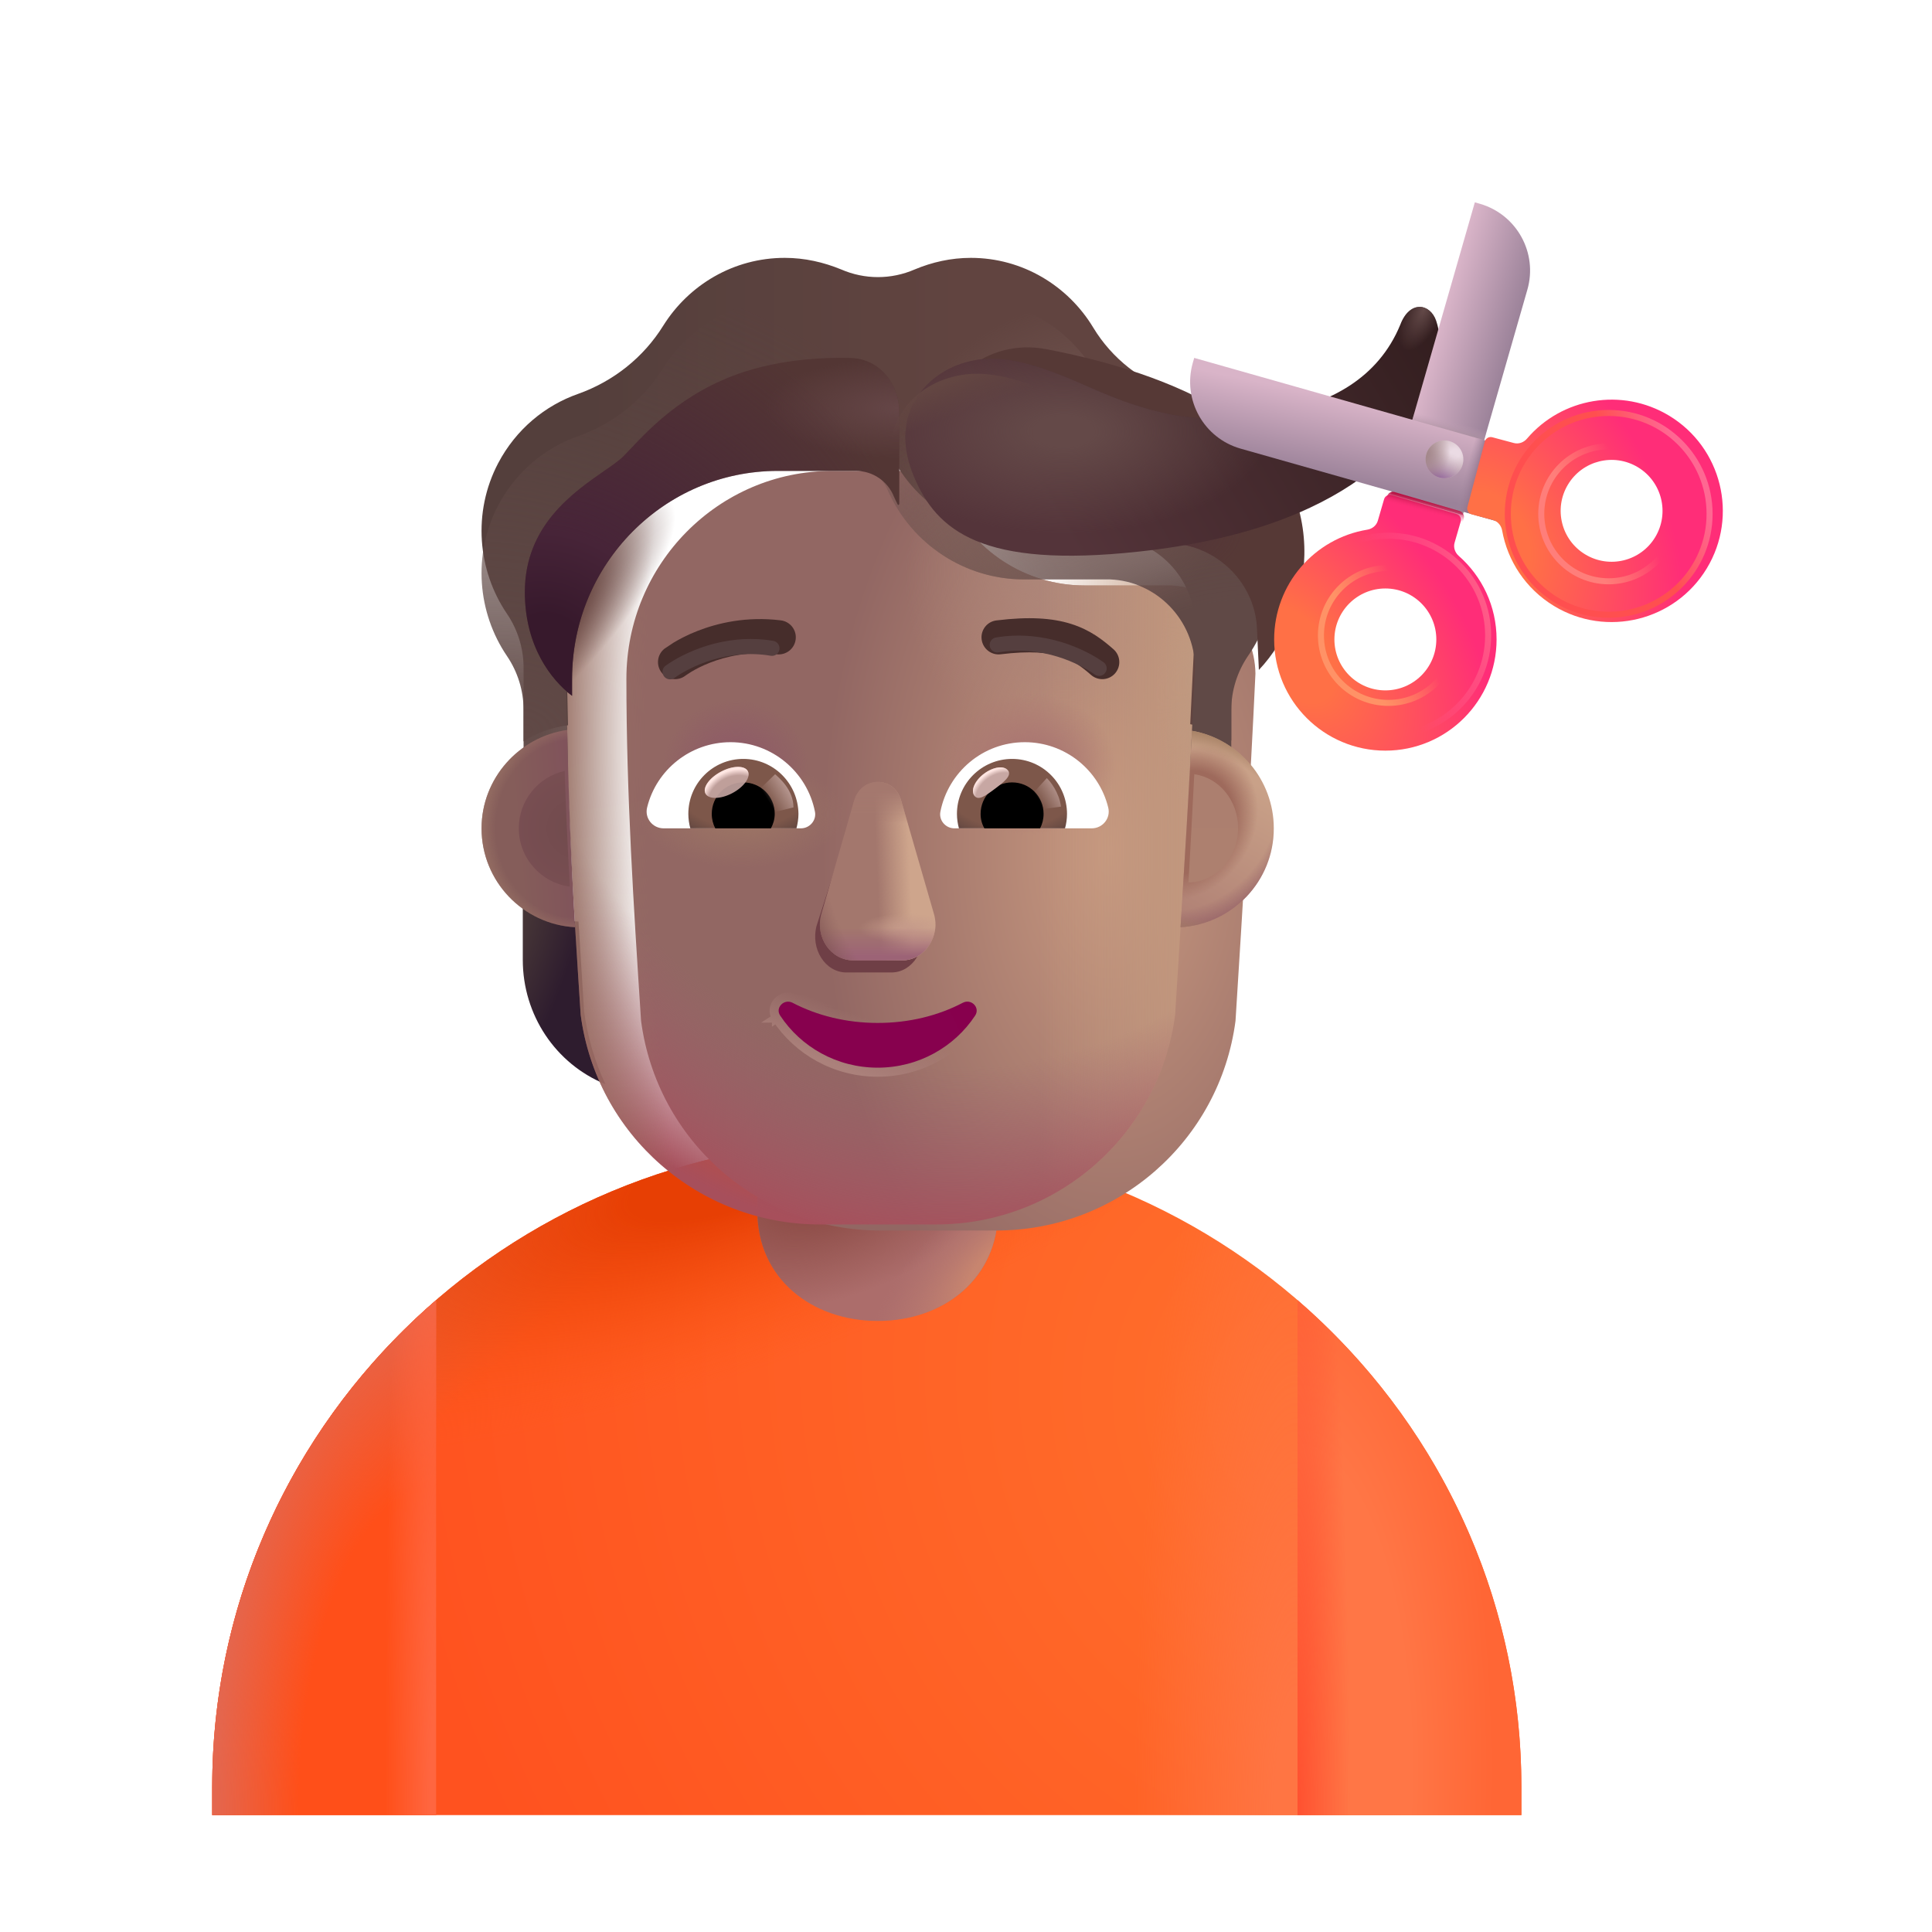 <svg width="32" height="32" viewBox="0 0 32 32" fill="none" xmlns="http://www.w3.org/2000/svg">
<path d="M3.515 29.6C3.515 23.685 8.369 18.889 14.357 18.889C20.345 18.889 25.199 23.685 25.199 29.6V30.064H3.515V29.6Z" fill="url(#paint0_radial_4002_30)"/>
<path d="M3.515 29.6C3.515 23.685 8.369 18.889 14.357 18.889C20.345 18.889 25.199 23.685 25.199 29.6V30.064H3.515V29.6Z" fill="url(#paint1_radial_4002_30)"/>
<path d="M3.515 29.6C3.515 23.685 8.369 18.889 14.357 18.889C20.345 18.889 25.199 23.685 25.199 29.6V30.064H3.515V29.6Z" fill="url(#paint2_radial_4002_30)"/>
<path d="M3.515 29.6C3.515 23.685 8.369 18.889 14.357 18.889C20.345 18.889 25.199 23.685 25.199 29.6V30.064H3.515V29.6Z" fill="url(#paint3_radial_4002_30)"/>
<path d="M21.491 30.064H25.199V29.6C25.199 26.383 23.763 23.497 21.491 21.534V30.064Z" fill="url(#paint4_radial_4002_30)"/>
<path d="M21.491 30.064H25.199V29.6C25.199 26.383 23.763 23.497 21.491 21.534V30.064Z" fill="url(#paint5_radial_4002_30)"/>
<path d="M7.224 21.534C4.951 23.497 3.515 26.383 3.515 29.601V30.064H7.224V21.534Z" fill="#FF4F19"/>
<path d="M7.224 21.534C4.951 23.497 3.515 26.383 3.515 29.601V30.064H7.224V21.534Z" fill="url(#paint6_radial_4002_30)"/>
<path d="M7.224 21.534C4.951 23.497 3.515 26.383 3.515 29.601V30.064H7.224V21.534Z" fill="url(#paint7_radial_4002_30)"/>
<path d="M12.545 18.684H16.529V20.066C16.529 21.167 15.637 21.879 14.537 21.879C13.437 21.879 12.545 21.167 12.545 20.066V18.684Z" fill="#AC6D6B"/>
<path d="M12.545 18.684H16.529V20.066C16.529 21.167 15.637 21.879 14.537 21.879C13.437 21.879 12.545 21.167 12.545 20.066V18.684Z" fill="url(#paint8_radial_4002_30)"/>
<path d="M12.545 18.684H16.529V20.066C16.529 21.167 15.637 21.879 14.537 21.879C13.437 21.879 12.545 21.167 12.545 20.066V18.684Z" fill="url(#paint9_radial_4002_30)"/>
<path d="M19.493 15.264C19.834 15.253 20.154 15.138 20.415 14.95V15.899C20.415 16.809 19.872 17.621 19.048 17.957C19.221 17.587 19.341 17.185 19.4 16.754L19.493 15.264Z" fill="url(#paint10_radial_4002_30)"/>
<path d="M9.581 15.264C9.24 15.253 8.92 15.138 8.659 14.95V15.899C8.659 16.809 9.202 17.621 10.026 17.957C9.853 17.587 9.733 17.185 9.674 16.754L9.581 15.264Z" fill="url(#paint11_radial_4002_30)"/>
<g filter="url(#filter0_ii_4002_30)">
<path d="M9.618 16.809C9.881 18.799 11.574 20.281 13.579 20.281H15.503C17.508 20.281 19.202 18.799 19.464 16.809C19.584 14.889 19.705 12.976 19.794 11.057C19.784 10.275 19.167 9.63 18.389 9.597H16.961C15.988 9.597 15.107 9.023 14.707 8.126C14.604 7.869 14.355 7.7 14.079 7.7H12.782C10.9 7.7 9.375 9.242 9.375 11.145C9.375 13.041 9.494 14.908 9.618 16.809Z" fill="url(#paint12_radial_4002_30)"/>
<path d="M9.618 16.809C9.881 18.799 11.574 20.281 13.579 20.281H15.503C17.508 20.281 19.202 18.799 19.464 16.809C19.584 14.889 19.705 12.976 19.794 11.057C19.784 10.275 19.167 9.63 18.389 9.597H16.961C15.988 9.597 15.107 9.023 14.707 8.126C14.604 7.869 14.355 7.7 14.079 7.7H12.782C10.9 7.7 9.375 9.242 9.375 11.145C9.375 13.041 9.494 14.908 9.618 16.809Z" fill="url(#paint13_radial_4002_30)"/>
</g>
<path d="M9.618 16.809C9.881 18.799 11.574 20.281 13.579 20.281H15.503C17.508 20.281 19.202 18.799 19.464 16.809C19.584 14.889 19.705 12.976 19.794 11.057C19.784 10.275 19.167 9.63 18.389 9.597H16.961C15.988 9.597 15.107 9.023 14.707 8.126C14.604 7.869 14.355 7.7 14.079 7.7H12.782C10.9 7.7 9.375 9.242 9.375 11.145C9.375 13.041 9.494 14.908 9.618 16.809Z" fill="url(#paint14_linear_4002_30)"/>
<path d="M9.618 16.809C9.881 18.799 11.574 20.281 13.579 20.281H15.503C17.508 20.281 19.202 18.799 19.464 16.809C19.584 14.889 19.705 12.976 19.794 11.057C19.784 10.275 19.167 9.63 18.389 9.597H16.961C15.988 9.597 15.107 9.023 14.707 8.126C14.604 7.869 14.355 7.7 14.079 7.7H12.782C10.9 7.7 9.375 9.242 9.375 11.145C9.375 13.041 9.494 14.908 9.618 16.809Z" fill="url(#paint15_radial_4002_30)"/>
<path d="M9.618 16.809C9.881 18.799 11.574 20.281 13.579 20.281H15.503C17.508 20.281 19.202 18.799 19.464 16.809C19.584 14.889 19.705 12.976 19.794 11.057C19.784 10.275 19.167 9.63 18.389 9.597H16.961C15.988 9.597 15.107 9.023 14.707 8.126C14.604 7.869 14.355 7.7 14.079 7.7H12.782C10.9 7.7 9.375 9.242 9.375 11.145C9.375 13.041 9.494 14.908 9.618 16.809Z" fill="url(#paint16_radial_4002_30)"/>
<path d="M9.618 16.809C9.881 18.799 11.574 20.281 13.579 20.281H15.503C17.508 20.281 19.202 18.799 19.464 16.809C19.584 14.889 19.705 12.976 19.794 11.057C19.784 10.275 19.167 9.63 18.389 9.597H16.961C15.988 9.597 15.107 9.023 14.707 8.126C14.604 7.869 14.355 7.7 14.079 7.7H12.782C10.9 7.7 9.375 9.242 9.375 11.145C9.375 13.041 9.494 14.908 9.618 16.809Z" fill="url(#paint17_radial_4002_30)"/>
<path d="M9.618 16.809C9.881 18.799 11.574 20.281 13.579 20.281H15.503C17.508 20.281 19.202 18.799 19.464 16.809C19.584 14.889 19.705 12.976 19.794 11.057C19.784 10.275 19.167 9.63 18.389 9.597H16.961C15.988 9.597 15.107 9.023 14.707 8.126C14.604 7.869 14.355 7.7 14.079 7.7H12.782C10.9 7.7 9.375 9.242 9.375 11.145C9.375 13.041 9.494 14.908 9.618 16.809Z" fill="url(#paint18_radial_4002_30)"/>
<path d="M9.618 16.809C9.881 18.799 11.574 20.281 13.579 20.281H15.503C17.508 20.281 19.202 18.799 19.464 16.809C19.584 14.889 19.705 12.976 19.794 11.057C19.784 10.275 19.167 9.63 18.389 9.597H16.961C15.988 9.597 15.107 9.023 14.707 8.126C14.604 7.869 14.355 7.7 14.079 7.7H12.782C10.9 7.7 9.375 9.242 9.375 11.145C9.375 13.041 9.494 14.908 9.618 16.809Z" fill="url(#paint19_radial_4002_30)"/>
<path d="M9.618 16.809C9.881 18.799 11.574 20.281 13.579 20.281H15.503C17.508 20.281 19.202 18.799 19.464 16.809C19.584 14.889 19.705 12.976 19.794 11.057C19.784 10.275 19.167 9.63 18.389 9.597H16.961C15.988 9.597 15.107 9.023 14.707 8.126C14.604 7.869 14.355 7.7 14.079 7.7H12.782C10.9 7.7 9.375 9.242 9.375 11.145C9.375 13.041 9.494 14.908 9.618 16.809Z" fill="url(#paint20_radial_4002_30)"/>
<path d="M9.618 16.809C9.881 18.799 11.574 20.281 13.579 20.281H15.503C17.508 20.281 19.202 18.799 19.464 16.809C19.584 14.889 19.705 12.976 19.794 11.057C19.784 10.275 19.167 9.63 18.389 9.597H16.961C15.988 9.597 15.107 9.023 14.707 8.126C14.604 7.869 14.355 7.7 14.079 7.7H12.782C10.9 7.7 9.375 9.242 9.375 11.145C9.375 13.041 9.494 14.908 9.618 16.809Z" fill="url(#paint21_radial_4002_30)"/>
<g filter="url(#filter1_f_4002_30)">
<path d="M14.128 13.461L13.525 15.335C13.423 15.721 13.669 16.107 14.019 16.107H14.765C15.115 16.107 15.362 15.715 15.259 15.335L14.755 13.461C14.647 13.046 14.241 13.046 14.128 13.461Z" fill="#6F3F46"/>
</g>
<g filter="url(#filter2_f_4002_30)">
<path d="M14.147 13.262L13.605 15.136C13.495 15.522 13.76 15.907 14.136 15.907H14.938C15.314 15.907 15.579 15.516 15.469 15.136L14.927 13.262C14.811 12.847 14.269 12.847 14.147 13.262Z" fill="#A3776D"/>
<path d="M14.147 13.262L13.605 15.136C13.495 15.522 13.76 15.907 14.136 15.907H14.938C15.314 15.907 15.579 15.516 15.469 15.136L14.927 13.262C14.811 12.847 14.269 12.847 14.147 13.262Z" fill="url(#paint22_linear_4002_30)"/>
<path d="M14.147 13.262L13.605 15.136C13.495 15.522 13.76 15.907 14.136 15.907H14.938C15.314 15.907 15.579 15.516 15.469 15.136L14.927 13.262C14.811 12.847 14.269 12.847 14.147 13.262Z" fill="url(#paint23_radial_4002_30)"/>
<path d="M14.147 13.262L13.605 15.136C13.495 15.522 13.76 15.907 14.136 15.907H14.938C15.314 15.907 15.579 15.516 15.469 15.136L14.927 13.262C14.811 12.847 14.269 12.847 14.147 13.262Z" fill="url(#paint24_linear_4002_30)"/>
<path d="M14.147 13.262L13.605 15.136C13.495 15.522 13.76 15.907 14.136 15.907H14.938C15.314 15.907 15.579 15.516 15.469 15.136L14.927 13.262C14.811 12.847 14.269 12.847 14.147 13.262Z" fill="url(#paint25_radial_4002_30)"/>
<path d="M14.147 13.262L13.605 15.136C13.495 15.522 13.76 15.907 14.136 15.907H14.938C15.314 15.907 15.579 15.516 15.469 15.136L14.927 13.262C14.811 12.847 14.269 12.847 14.147 13.262Z" fill="url(#paint26_linear_4002_30)"/>
</g>
<g filter="url(#filter3_f_4002_30)">
<path d="M13.159 16.542L13.159 16.542C13.557 16.749 14.031 16.868 14.537 16.868C15.048 16.868 15.517 16.749 15.915 16.542L15.915 16.542L15.915 16.542C16.018 16.49 16.125 16.52 16.19 16.587C16.255 16.655 16.279 16.764 16.214 16.863M13.159 16.542L16.151 16.822M13.159 16.542L13.159 16.542C13.056 16.489 12.948 16.522 12.884 16.589C12.82 16.657 12.794 16.766 12.861 16.863M13.159 16.542L12.923 16.822M16.214 16.863C16.214 16.863 16.214 16.863 16.214 16.863L16.151 16.822M16.214 16.863C16.214 16.863 16.214 16.863 16.214 16.863L16.151 16.822M16.214 16.863C15.859 17.401 15.241 17.759 14.537 17.759C13.834 17.759 13.216 17.401 12.861 16.863M16.151 16.822C15.81 17.339 15.215 17.684 14.537 17.684C13.859 17.684 13.264 17.339 12.923 16.822M12.861 16.863C12.861 16.864 12.861 16.864 12.861 16.864L12.923 16.822M12.861 16.863C12.861 16.863 12.861 16.863 12.86 16.863L12.923 16.822" stroke="url(#paint27_linear_4002_30)" stroke-width="0.15"/>
</g>
<path d="M14.537 16.943C14.02 16.943 13.533 16.822 13.125 16.608C12.985 16.537 12.835 16.695 12.923 16.822C13.264 17.339 13.859 17.684 14.537 17.684C15.215 17.684 15.81 17.339 16.151 16.822C16.239 16.69 16.089 16.537 15.949 16.608C15.541 16.822 15.06 16.943 14.537 16.943Z" fill="url(#paint28_radial_4002_30)"/>
<g filter="url(#filter4_ii_4002_30)">
<path d="M19.486 7.219C20.01 7.399 20.481 7.765 20.778 8.29C21.254 9.127 21.184 10.127 20.67 10.866C20.492 11.128 20.394 11.44 20.394 11.757V12.968C20.204 12.835 19.952 12.737 19.714 12.695L19.794 11.057C19.783 10.275 19.167 9.63 18.388 9.597H16.961C15.988 9.597 15.107 9.023 14.706 8.126C14.604 7.869 14.355 7.7 14.079 7.7H12.782C10.9 7.7 9.375 9.242 9.375 11.145L9.407 12.712C9.148 12.75 8.877 12.836 8.672 12.98V11.757C8.672 11.44 8.575 11.128 8.397 10.866C7.91 10.149 7.824 9.187 8.251 8.372C8.548 7.809 9.029 7.416 9.575 7.224C10.159 7.016 10.657 6.623 10.987 6.092C11.408 5.42 12.149 4.971 12.998 4.971C13.328 4.971 13.641 5.043 13.933 5.163C14.322 5.332 14.761 5.332 15.15 5.163C15.436 5.043 15.75 4.971 16.08 4.971C16.939 4.971 17.691 5.436 18.107 6.125C18.421 6.645 18.913 7.022 19.486 7.219Z" fill="url(#paint29_linear_4002_30)"/>
</g>
<path d="M19.486 7.219C20.01 7.399 20.481 7.765 20.778 8.29C21.254 9.127 21.184 10.127 20.67 10.866C20.492 11.128 20.394 11.44 20.394 11.757V12.968C20.204 12.835 19.952 12.737 19.714 12.695L19.794 11.057C19.783 10.275 19.167 9.63 18.388 9.597H16.961C15.988 9.597 15.107 9.023 14.706 8.126C14.604 7.869 14.355 7.7 14.079 7.7H12.782C10.9 7.7 9.375 9.242 9.375 11.145L9.407 12.712C9.148 12.75 8.877 12.836 8.672 12.98V11.757C8.672 11.44 8.575 11.128 8.397 10.866C7.91 10.149 7.824 9.187 8.251 8.372C8.548 7.809 9.029 7.416 9.575 7.224C10.159 7.016 10.657 6.623 10.987 6.092C11.408 5.42 12.149 4.971 12.998 4.971C13.328 4.971 13.641 5.043 13.933 5.163C14.322 5.332 14.761 5.332 15.15 5.163C15.436 5.043 15.75 4.971 16.08 4.971C16.939 4.971 17.691 5.436 18.107 6.125C18.421 6.645 18.913 7.022 19.486 7.219Z" fill="url(#paint30_radial_4002_30)"/>
<path d="M19.486 7.219C20.01 7.399 20.481 7.765 20.778 8.29C21.254 9.127 21.184 10.127 20.67 10.866C20.492 11.128 20.394 11.44 20.394 11.757V12.968C20.204 12.835 19.952 12.737 19.714 12.695L19.794 11.057C19.783 10.275 19.167 9.63 18.388 9.597H16.961C15.988 9.597 15.107 9.023 14.706 8.126C14.604 7.869 14.355 7.7 14.079 7.7H12.782C10.9 7.7 9.375 9.242 9.375 11.145L9.407 12.712C9.148 12.75 8.877 12.836 8.672 12.98V11.757C8.672 11.44 8.575 11.128 8.397 10.866C7.91 10.149 7.824 9.187 8.251 8.372C8.548 7.809 9.029 7.416 9.575 7.224C10.159 7.016 10.657 6.623 10.987 6.092C11.408 5.42 12.149 4.971 12.998 4.971C13.328 4.971 13.641 5.043 13.933 5.163C14.322 5.332 14.761 5.332 15.15 5.163C15.436 5.043 15.75 4.971 16.08 4.971C16.939 4.971 17.691 5.436 18.107 6.125C18.421 6.645 18.913 7.022 19.486 7.219Z" fill="url(#paint31_radial_4002_30)"/>
<path d="M19.486 7.219C20.01 7.399 20.481 7.765 20.778 8.29C21.254 9.127 21.184 10.127 20.67 10.866C20.492 11.128 20.394 11.44 20.394 11.757V12.968C20.204 12.835 19.952 12.737 19.714 12.695L19.794 11.057C19.783 10.275 19.167 9.63 18.388 9.597H16.961C15.988 9.597 15.107 9.023 14.706 8.126C14.604 7.869 14.355 7.7 14.079 7.7H12.782C10.9 7.7 9.375 9.242 9.375 11.145L9.407 12.712C9.148 12.75 8.877 12.836 8.672 12.98V11.757C8.672 11.44 8.575 11.128 8.397 10.866C7.91 10.149 7.824 9.187 8.251 8.372C8.548 7.809 9.029 7.416 9.575 7.224C10.159 7.016 10.657 6.623 10.987 6.092C11.408 5.42 12.149 4.971 12.998 4.971C13.328 4.971 13.641 5.043 13.933 5.163C14.322 5.332 14.761 5.332 15.15 5.163C15.436 5.043 15.75 4.971 16.08 4.971C16.939 4.971 17.691 5.436 18.107 6.125C18.421 6.645 18.913 7.022 19.486 7.219Z" fill="url(#paint32_radial_4002_30)"/>
<g filter="url(#filter5_i_4002_30)">
<path d="M18.342 10.953C18.164 10.797 17.956 10.633 17.641 10.534C17.331 10.436 16.943 10.41 16.405 10.476C16.25 10.494 16.14 10.635 16.159 10.79C16.178 10.945 16.319 11.056 16.474 11.037C16.965 10.977 17.265 11.008 17.472 11.073C17.674 11.136 17.811 11.24 17.971 11.379C18.089 11.482 18.267 11.47 18.37 11.352C18.472 11.234 18.46 11.056 18.342 10.953Z" fill="#462D2B"/>
</g>
<g filter="url(#filter6_i_4002_30)">
<path d="M11.06 10.842C11.152 10.787 11.284 10.716 11.451 10.651C11.785 10.52 12.262 10.405 12.832 10.475C12.988 10.494 13.098 10.635 13.079 10.79C13.06 10.945 12.919 11.056 12.764 11.037C12.307 10.981 11.925 11.072 11.658 11.177C11.524 11.229 11.42 11.285 11.35 11.327C11.316 11.348 11.29 11.365 11.274 11.376C11.266 11.381 11.26 11.386 11.257 11.388L11.254 11.39C11.131 11.485 10.954 11.463 10.858 11.34C10.762 11.216 10.784 11.039 10.908 10.943L11.06 10.842Z" fill="#462D2B"/>
</g>
<g filter="url(#filter7_if_4002_30)">
<path d="M14.774 8.266C14.75 8.22 14.727 8.174 14.706 8.126C14.604 7.869 14.355 7.7 14.079 7.7H12.782C10.9 7.7 9.375 9.242 9.375 11.145V11.425C9.029 11.161 8.593 10.605 8.593 9.705C8.593 8.612 9.39 8.06 9.898 7.707C10.041 7.608 10.162 7.524 10.235 7.449C10.266 7.417 10.3 7.381 10.337 7.342C10.693 6.964 11.328 6.291 12.437 5.997C12.985 5.851 13.54 5.817 13.989 5.829C14.462 5.841 14.795 6.25 14.795 6.723V8.252L14.774 8.266Z" fill="#533634"/>
<path d="M14.774 8.266C14.75 8.22 14.727 8.174 14.706 8.126C14.604 7.869 14.355 7.7 14.079 7.7H12.782C10.9 7.7 9.375 9.242 9.375 11.145V11.425C9.029 11.161 8.593 10.605 8.593 9.705C8.593 8.612 9.39 8.06 9.898 7.707C10.041 7.608 10.162 7.524 10.235 7.449C10.266 7.417 10.3 7.381 10.337 7.342C10.693 6.964 11.328 6.291 12.437 5.997C12.985 5.851 13.54 5.817 13.989 5.829C14.462 5.841 14.795 6.25 14.795 6.723V8.252L14.774 8.266Z" fill="url(#paint33_radial_4002_30)"/>
<path d="M14.774 8.266C14.75 8.22 14.727 8.174 14.706 8.126C14.604 7.869 14.355 7.7 14.079 7.7H12.782C10.9 7.7 9.375 9.242 9.375 11.145V11.425C9.029 11.161 8.593 10.605 8.593 9.705C8.593 8.612 9.39 8.06 9.898 7.707C10.041 7.608 10.162 7.524 10.235 7.449C10.266 7.417 10.3 7.381 10.337 7.342C10.693 6.964 11.328 6.291 12.437 5.997C12.985 5.851 13.54 5.817 13.989 5.829C14.462 5.841 14.795 6.25 14.795 6.723V8.252L14.774 8.266Z" fill="url(#paint34_radial_4002_30)"/>
</g>
<g filter="url(#filter8_if_4002_30)">
<path d="M19.851 11.596L19.821 10.953C19.81 10.174 19.167 9.532 18.389 9.499H16.961C16.055 9.499 15.229 9.004 14.796 8.215C14.796 8.215 14.731 8.064 14.665 7.807C14.417 6.835 15.343 6.094 16.328 6.283C17.328 6.474 18.475 6.81 19.32 7.361C21.098 8.521 20.787 10.612 19.851 11.596Z" fill="#563936"/>
<path d="M19.851 11.596L19.821 10.953C19.81 10.174 19.167 9.532 18.389 9.499H16.961C16.055 9.499 15.229 9.004 14.796 8.215C14.796 8.215 14.731 8.064 14.665 7.807C14.417 6.835 15.343 6.094 16.328 6.283C17.328 6.474 18.475 6.81 19.32 7.361C21.098 8.521 20.787 10.612 19.851 11.596Z" fill="url(#paint35_radial_4002_30)"/>
<path d="M19.851 11.596L19.821 10.953C19.81 10.174 19.167 9.532 18.389 9.499H16.961C16.055 9.499 15.229 9.004 14.796 8.215C14.796 8.215 14.731 8.064 14.665 7.807C14.417 6.835 15.343 6.094 16.328 6.283C17.328 6.474 18.475 6.81 19.32 7.361C21.098 8.521 20.787 10.612 19.851 11.596Z" fill="url(#paint36_radial_4002_30)"/>
<path d="M19.851 11.596L19.821 10.953C19.81 10.174 19.167 9.532 18.389 9.499H16.961C16.055 9.499 15.229 9.004 14.796 8.215C14.796 8.215 14.731 8.064 14.665 7.807C14.417 6.835 15.343 6.094 16.328 6.283C17.328 6.474 18.475 6.81 19.32 7.361C21.098 8.521 20.787 10.612 19.851 11.596Z" fill="url(#paint37_radial_4002_30)"/>
</g>
<path d="M16.974 12.293C17.64 12.293 18.202 12.752 18.355 13.373C18.401 13.55 18.265 13.72 18.082 13.72H15.808C15.663 13.72 15.547 13.588 15.576 13.443C15.705 12.79 16.279 12.293 16.974 12.293Z" fill="white"/>
<path d="M16.764 12.57C17.268 12.57 17.673 12.98 17.673 13.48C17.673 13.563 17.661 13.646 17.64 13.72H15.883C15.862 13.641 15.85 13.563 15.85 13.48C15.85 12.98 16.259 12.57 16.764 12.57Z" fill="url(#paint38_radial_4002_30)"/>
<path d="M16.242 13.48C16.242 13.191 16.474 12.959 16.764 12.959C17.053 12.959 17.285 13.191 17.285 13.48C17.285 13.567 17.264 13.65 17.227 13.72H16.305C16.263 13.65 16.242 13.567 16.242 13.48Z" fill="black"/>
<g filter="url(#filter9_f_4002_30)">
<path d="M16.697 12.763C16.762 12.849 16.626 12.955 16.472 13.07C16.318 13.185 16.204 13.266 16.139 13.18C16.074 13.093 16.146 12.929 16.3 12.814C16.454 12.699 16.632 12.676 16.697 12.763Z" fill="#C7A7A3"/>
<path d="M16.697 12.763C16.762 12.849 16.626 12.955 16.472 13.07C16.318 13.185 16.204 13.266 16.139 13.18C16.074 13.093 16.146 12.929 16.3 12.814C16.454 12.699 16.632 12.676 16.697 12.763Z" fill="url(#paint39_radial_4002_30)"/>
</g>
<g filter="url(#filter10_f_4002_30)">
<path d="M17.574 13.36C17.54 13.125 17.402 12.948 17.338 12.888L17.073 13.179L17.192 13.412L17.574 13.36Z" fill="url(#paint40_linear_4002_30)"/>
</g>
<path d="M12.1 12.293C11.434 12.293 10.871 12.752 10.719 13.372C10.673 13.55 10.809 13.72 10.992 13.72H13.266C13.411 13.72 13.527 13.587 13.498 13.443C13.369 12.789 12.79 12.293 12.1 12.293Z" fill="white"/>
<path d="M12.311 12.57C11.806 12.57 11.401 12.979 11.401 13.48C11.401 13.563 11.413 13.645 11.434 13.72H13.192C13.212 13.641 13.225 13.563 13.225 13.48C13.22 12.979 12.815 12.57 12.311 12.57Z" fill="url(#paint41_radial_4002_30)"/>
<path d="M12.832 13.48C12.832 13.191 12.6 12.959 12.31 12.959C12.021 12.959 11.789 13.191 11.789 13.48C11.789 13.567 11.81 13.65 11.847 13.72H12.769C12.807 13.65 12.832 13.567 12.832 13.48Z" fill="black"/>
<g filter="url(#filter11_f_4002_30)">
<path d="M13.142 13.373C13.142 13.079 12.903 12.883 12.838 12.824L12.544 13.108L12.725 13.476L13.142 13.373Z" fill="url(#paint42_linear_4002_30)"/>
</g>
<g filter="url(#filter12_f_4002_30)">
<ellipse cx="12.036" cy="12.959" rx="0.397" ry="0.201" transform="rotate(-27.914 12.036 12.959)" fill="#C7A7A3" fill-opacity="0.9"/>
<ellipse cx="12.036" cy="12.959" rx="0.397" ry="0.201" transform="rotate(-27.914 12.036 12.959)" fill="url(#paint43_radial_4002_30)"/>
</g>
<path d="M19.554 15.357C19.622 14.272 19.686 13.189 19.743 12.104C20.513 12.239 21.098 12.911 21.098 13.72C21.098 14.593 20.416 15.307 19.554 15.357Z" fill="url(#paint44_linear_4002_30)"/>
<path d="M19.554 15.357C19.622 14.272 19.686 13.189 19.743 12.104C20.513 12.239 21.098 12.911 21.098 13.72C21.098 14.593 20.416 15.307 19.554 15.357Z" fill="url(#paint45_radial_4002_30)"/>
<path d="M19.554 15.357C19.622 14.272 19.686 13.189 19.743 12.104C20.513 12.239 21.098 12.911 21.098 13.72C21.098 14.593 20.416 15.307 19.554 15.357Z" fill="url(#paint46_radial_4002_30)"/>
<path d="M19.554 15.357C19.622 14.272 19.686 13.189 19.743 12.104C20.513 12.239 21.098 12.911 21.098 13.72C21.098 14.593 20.416 15.307 19.554 15.357Z" fill="url(#paint47_radial_4002_30)"/>
<path d="M9.395 12.091C8.598 12.203 7.976 12.892 7.976 13.72C7.976 14.596 8.662 15.311 9.526 15.358C9.46 14.268 9.416 13.181 9.395 12.091Z" fill="url(#paint48_linear_4002_30)"/>
<path d="M9.395 12.091C8.598 12.203 7.976 12.892 7.976 13.72C7.976 14.596 8.662 15.311 9.526 15.358C9.46 14.268 9.416 13.181 9.395 12.091Z" fill="url(#paint49_radial_4002_30)"/>
<g filter="url(#filter13_f_4002_30)">
<path d="M9.353 12.769C8.918 12.866 8.593 13.255 8.593 13.719C8.593 14.213 8.961 14.621 9.438 14.685C9.402 14.046 9.373 13.408 9.353 12.769Z" fill="url(#paint50_radial_4002_30)"/>
</g>
<g filter="url(#filter14_f_4002_30)">
<path d="M19.685 14.616C19.719 14.018 19.751 13.421 19.781 12.824C20.19 12.879 20.507 13.258 20.507 13.716C20.507 14.21 20.14 14.611 19.685 14.616Z" fill="url(#paint51_linear_4002_30)"/>
</g>
<g filter="url(#filter15_f_4002_30)">
<path d="M11.098 11.127C11.36 10.939 12.013 10.608 12.786 10.738" stroke="#553F3F" stroke-width="0.25" stroke-linecap="round"/>
</g>
<g filter="url(#filter16_f_4002_30)">
<path d="M18.205 11.07C17.943 10.883 17.29 10.552 16.517 10.682" stroke="#553F3F" stroke-width="0.25" stroke-linecap="round"/>
</g>
<g filter="url(#filter17_f_4002_30)">
<path d="M19.021 8.269L16.843 8.269C16.564 8.269 16.337 8.043 16.337 7.764C16.337 7.452 16.616 7.214 16.923 7.263C17.489 7.353 18.239 7.478 18.742 7.603C19.878 7.885 20.192 8.438 20.28 8.832C19.874 8.336 19.272 8.25 19.021 8.269Z" fill="#725050"/>
</g>
<g filter="url(#filter18_f_4002_30)">
<path d="M18.784 8.199L16.676 8.199C16.406 8.199 16.187 7.981 16.187 7.711C16.187 7.409 16.457 7.179 16.754 7.226C17.301 7.313 18.027 7.435 18.513 7.555C19.613 7.828 19.916 8.363 20.001 8.745C19.609 8.265 19.026 8.181 18.784 8.199Z" fill="#49373D"/>
</g>
<g filter="url(#filter19_f_4002_30)">
<path d="M18.784 8.262L16.676 8.262C16.406 8.262 16.187 8.043 16.187 7.773C16.187 7.472 16.457 7.241 16.754 7.289C17.301 7.376 18.027 7.497 18.513 7.618C19.613 7.89 19.916 8.426 20.001 8.807C19.609 8.328 19.026 8.244 18.784 8.262Z" fill="#504A4C"/>
</g>
<g filter="url(#filter20_i_4002_30)">
<path d="M18.614 9.386C22.106 9.009 23.273 7.48 23.537 6.519C23.591 6.349 23.658 5.918 23.537 5.562C23.439 5.277 23.099 5.215 22.943 5.629C22.576 6.519 21.771 6.933 20.904 7.082C20.037 7.23 19.248 7.308 17.841 6.683C16.837 6.237 16.263 6.074 15.662 6.277C15.06 6.48 14.466 7.137 14.888 8.144C15.264 9.042 16.013 9.668 18.614 9.386Z" fill="url(#paint52_linear_4002_30)"/>
<path d="M18.614 9.386C22.106 9.009 23.273 7.48 23.537 6.519C23.591 6.349 23.658 5.918 23.537 5.562C23.439 5.277 23.099 5.215 22.943 5.629C22.576 6.519 21.771 6.933 20.904 7.082C20.037 7.23 19.248 7.308 17.841 6.683C16.837 6.237 16.263 6.074 15.662 6.277C15.06 6.48 14.466 7.137 14.888 8.144C15.264 9.042 16.013 9.668 18.614 9.386Z" fill="url(#paint53_radial_4002_30)"/>
<path d="M18.614 9.386C22.106 9.009 23.273 7.48 23.537 6.519C23.591 6.349 23.658 5.918 23.537 5.562C23.439 5.277 23.099 5.215 22.943 5.629C22.576 6.519 21.771 6.933 20.904 7.082C20.037 7.23 19.248 7.308 17.841 6.683C16.837 6.237 16.263 6.074 15.662 6.277C15.06 6.48 14.466 7.137 14.888 8.144C15.264 9.042 16.013 9.668 18.614 9.386Z" fill="url(#paint54_radial_4002_30)"/>
</g>
<path d="M18.614 9.386C22.106 9.009 23.273 7.48 23.537 6.519C23.591 6.349 23.658 5.918 23.537 5.562C23.439 5.277 23.099 5.215 22.943 5.629C22.576 6.519 21.771 6.933 20.904 7.082C20.037 7.23 19.248 7.308 17.841 6.683C16.837 6.237 16.263 6.074 15.662 6.277C15.06 6.48 14.466 7.137 14.888 8.144C15.264 9.042 16.013 9.668 18.614 9.386Z" fill="url(#paint55_radial_4002_30)"/>
<path d="M24.428 3.351L23.04 8.182L24.227 8.527L25.298 4.798C25.473 4.189 25.122 3.553 24.514 3.376L24.428 3.351Z" fill="url(#paint56_linear_4002_30)"/>
<path d="M24.428 3.351L23.04 8.182L24.227 8.527L25.298 4.798C25.473 4.189 25.122 3.553 24.514 3.376L24.428 3.351Z" fill="url(#paint57_linear_4002_30)"/>
<path d="M19.78 5.928L25.199 7.465L24.862 8.653L20.549 7.431C19.938 7.258 19.583 6.622 19.756 6.011L19.78 5.928Z" fill="url(#paint58_linear_4002_30)"/>
<path d="M19.78 5.928L25.199 7.465L24.862 8.653L20.549 7.431C19.938 7.258 19.583 6.622 19.756 6.011L19.78 5.928Z" fill="url(#paint59_linear_4002_30)"/>
<g filter="url(#filter21_i_4002_30)">
<circle cx="23.825" cy="7.708" r="0.313" fill="url(#paint60_radial_4002_30)"/>
<circle cx="23.825" cy="7.708" r="0.313" fill="url(#paint61_radial_4002_30)"/>
<circle cx="23.825" cy="7.708" r="0.313" fill="url(#paint62_radial_4002_30)"/>
</g>
<g filter="url(#filter22_ii_4002_30)">
<path fill-rule="evenodd" clip-rule="evenodd" d="M23.099 8.15C23.046 8.135 22.991 8.165 22.975 8.218L22.871 8.575C22.848 8.654 22.778 8.71 22.697 8.723C21.822 8.866 21.154 9.626 21.154 10.541C21.154 11.558 21.979 12.383 22.996 12.383C24.013 12.383 24.838 11.558 24.838 10.541C24.838 9.989 24.595 9.494 24.211 9.157C24.149 9.102 24.119 9.017 24.143 8.937L24.244 8.588C24.26 8.535 24.23 8.48 24.176 8.464L23.099 8.15ZM23.84 10.541C23.84 11.007 23.462 11.385 22.996 11.385C22.53 11.385 22.152 11.007 22.152 10.541C22.152 10.075 22.53 9.697 22.996 9.697C23.462 9.697 23.84 10.075 23.84 10.541Z" fill="url(#paint63_radial_4002_30)"/>
</g>
<path fill-rule="evenodd" clip-rule="evenodd" d="M23.099 8.15C23.046 8.135 22.991 8.165 22.975 8.218L22.871 8.575C22.848 8.654 22.778 8.71 22.697 8.723C21.822 8.866 21.154 9.626 21.154 10.541C21.154 11.558 21.979 12.383 22.996 12.383C24.013 12.383 24.838 11.558 24.838 10.541C24.838 9.989 24.595 9.494 24.211 9.157C24.149 9.102 24.119 9.017 24.143 8.937L24.244 8.588C24.26 8.535 24.23 8.48 24.176 8.464L23.099 8.15ZM23.84 10.541C23.84 11.007 23.462 11.385 22.996 11.385C22.53 11.385 22.152 11.007 22.152 10.541C22.152 10.075 22.53 9.697 22.996 9.697C23.462 9.697 23.84 10.075 23.84 10.541Z" fill="url(#paint64_linear_4002_30)"/>
<g filter="url(#filter23_i_4002_30)">
<path fill-rule="evenodd" clip-rule="evenodd" d="M24.543 7.363C24.558 7.31 24.612 7.278 24.666 7.292L25.025 7.388C25.105 7.409 25.189 7.378 25.242 7.315C25.817 6.64 26.812 6.462 27.596 6.935C28.466 7.461 28.746 8.593 28.22 9.464C27.694 10.334 26.561 10.614 25.691 10.088C25.219 9.802 24.92 9.339 24.83 8.836C24.815 8.754 24.758 8.685 24.677 8.663L24.326 8.57C24.273 8.556 24.241 8.501 24.255 8.448L24.543 7.363ZM26.207 9.233C26.606 9.474 27.124 9.346 27.365 8.948C27.606 8.549 27.478 8.03 27.079 7.789C26.68 7.548 26.162 7.676 25.921 8.075C25.68 8.474 25.808 8.993 26.207 9.233Z" fill="url(#paint65_radial_4002_30)"/>
</g>
<g filter="url(#filter24_f_4002_30)">
<circle cx="26.645" cy="8.511" r="1.671" stroke="url(#paint66_linear_4002_30)" stroke-width="0.1"/>
</g>
<g filter="url(#filter25_f_4002_30)">
<circle cx="26.645" cy="8.511" r="1.117" stroke="url(#paint67_linear_4002_30)" stroke-width="0.1"/>
</g>
<g filter="url(#filter26_f_4002_30)">
<circle cx="22.996" cy="10.525" r="1.117" stroke="url(#paint68_linear_4002_30)" stroke-width="0.1"/>
</g>
<g filter="url(#filter27_f_4002_30)">
<circle cx="22.996" cy="10.525" r="1.652" stroke="url(#paint69_linear_4002_30)" stroke-width="0.1"/>
</g>
<defs>
<filter id="filter0_ii_4002_30" x="9.375" y="7.7" width="11.419" height="12.681" filterUnits="userSpaceOnUse" color-interpolation-filters="sRGB">
<feFlood flood-opacity="0" result="BackgroundImageFix"/>
<feBlend mode="normal" in="SourceGraphic" in2="BackgroundImageFix" result="shape"/>
<feColorMatrix in="SourceAlpha" type="matrix" values="0 0 0 0 0 0 0 0 0 0 0 0 0 0 0 0 0 0 127 0" result="hardAlpha"/>
<feOffset dx="1"/>
<feGaussianBlur stdDeviation="0.7"/>
<feComposite in2="hardAlpha" operator="arithmetic" k2="-1" k3="1"/>
<feColorMatrix type="matrix" values="0 0 0 0 0.584 0 0 0 0 0.427 0 0 0 0 0.376 0 0 0 1 0"/>
<feBlend mode="normal" in2="shape" result="effect1_innerShadow_4002_30"/>
<feColorMatrix in="SourceAlpha" type="matrix" values="0 0 0 0 0 0 0 0 0 0 0 0 0 0 0 0 0 0 127 0" result="hardAlpha"/>
<feOffset dy="0.1"/>
<feGaussianBlur stdDeviation="0.2"/>
<feComposite in2="hardAlpha" operator="arithmetic" k2="-1" k3="1"/>
<feColorMatrix type="matrix" values="0 0 0 0 0.42 0 0 0 0 0.251 0 0 0 0 0.263 0 0 0 1 0"/>
<feBlend mode="normal" in2="effect1_innerShadow_4002_30" result="effect2_innerShadow_4002_30"/>
</filter>
<filter id="filter1_f_4002_30" x="12.502" y="12.15" width="3.781" height="4.956" filterUnits="userSpaceOnUse" color-interpolation-filters="sRGB">
<feFlood flood-opacity="0" result="BackgroundImageFix"/>
<feBlend mode="normal" in="SourceGraphic" in2="BackgroundImageFix" result="shape"/>
<feGaussianBlur stdDeviation="0.5" result="effect1_foregroundBlur_4002_30"/>
</filter>
<filter id="filter2_f_4002_30" x="13.48" y="12.851" width="2.114" height="3.156" filterUnits="userSpaceOnUse" color-interpolation-filters="sRGB">
<feFlood flood-opacity="0" result="BackgroundImageFix"/>
<feBlend mode="normal" in="SourceGraphic" in2="BackgroundImageFix" result="shape"/>
<feGaussianBlur stdDeviation="0.05" result="effect1_foregroundBlur_4002_30"/>
</filter>
<filter id="filter3_f_4002_30" x="12.647" y="16.34" width="3.781" height="1.594" filterUnits="userSpaceOnUse" color-interpolation-filters="sRGB">
<feFlood flood-opacity="0" result="BackgroundImageFix"/>
<feBlend mode="normal" in="SourceGraphic" in2="BackgroundImageFix" result="shape"/>
<feGaussianBlur stdDeviation="0.05" result="effect1_foregroundBlur_4002_30"/>
</filter>
<filter id="filter4_ii_4002_30" x="7.976" y="4.471" width="13.123" height="8.509" filterUnits="userSpaceOnUse" color-interpolation-filters="sRGB">
<feFlood flood-opacity="0" result="BackgroundImageFix"/>
<feBlend mode="normal" in="SourceGraphic" in2="BackgroundImageFix" result="shape"/>
<feColorMatrix in="SourceAlpha" type="matrix" values="0 0 0 0 0 0 0 0 0 0 0 0 0 0 0 0 0 0 127 0" result="hardAlpha"/>
<feOffset dy="-0.5"/>
<feGaussianBlur stdDeviation="0.625"/>
<feComposite in2="hardAlpha" operator="arithmetic" k2="-1" k3="1"/>
<feColorMatrix type="matrix" values="0 0 0 0 0.267 0 0 0 0 0.153 0 0 0 0 0.184 0 0 0 1 0"/>
<feBlend mode="normal" in2="shape" result="effect1_innerShadow_4002_30"/>
<feColorMatrix in="SourceAlpha" type="matrix" values="0 0 0 0 0 0 0 0 0 0 0 0 0 0 0 0 0 0 127 0" result="hardAlpha"/>
<feOffset dy="-0.2"/>
<feGaussianBlur stdDeviation="0.2"/>
<feComposite in2="hardAlpha" operator="arithmetic" k2="-1" k3="1"/>
<feColorMatrix type="matrix" values="0 0 0 0 0.259 0 0 0 0 0.133 0 0 0 0 0.173 0 0 0 1 0"/>
<feBlend mode="normal" in2="effect1_innerShadow_4002_30" result="effect2_innerShadow_4002_30"/>
</filter>
<filter id="filter5_i_4002_30" x="16.157" y="10.239" width="2.382" height="1.21" filterUnits="userSpaceOnUse" color-interpolation-filters="sRGB">
<feFlood flood-opacity="0" result="BackgroundImageFix"/>
<feBlend mode="normal" in="SourceGraphic" in2="BackgroundImageFix" result="shape"/>
<feColorMatrix in="SourceAlpha" type="matrix" values="0 0 0 0 0 0 0 0 0 0 0 0 0 0 0 0 0 0 127 0" result="hardAlpha"/>
<feOffset dx="0.1" dy="-0.2"/>
<feGaussianBlur stdDeviation="0.125"/>
<feComposite in2="hardAlpha" operator="arithmetic" k2="-1" k3="1"/>
<feColorMatrix type="matrix" values="0 0 0 0 0.243 0 0 0 0 0.122 0 0 0 0 0.2 0 0 0 1 0"/>
<feBlend mode="normal" in2="shape" result="effect1_innerShadow_4002_30"/>
</filter>
<filter id="filter6_i_4002_30" x="10.799" y="10.254" width="2.382" height="1.195" filterUnits="userSpaceOnUse" color-interpolation-filters="sRGB">
<feFlood flood-opacity="0" result="BackgroundImageFix"/>
<feBlend mode="normal" in="SourceGraphic" in2="BackgroundImageFix" result="shape"/>
<feColorMatrix in="SourceAlpha" type="matrix" values="0 0 0 0 0 0 0 0 0 0 0 0 0 0 0 0 0 0 127 0" result="hardAlpha"/>
<feOffset dx="0.1" dy="-0.2"/>
<feGaussianBlur stdDeviation="0.125"/>
<feComposite in2="hardAlpha" operator="arithmetic" k2="-1" k3="1"/>
<feColorMatrix type="matrix" values="0 0 0 0 0.243 0 0 0 0 0.122 0 0 0 0 0.2 0 0 0 1 0"/>
<feBlend mode="normal" in2="shape" result="effect1_innerShadow_4002_30"/>
</filter>
<filter id="filter7_if_4002_30" x="8.343" y="5.577" width="6.702" height="6.098" filterUnits="userSpaceOnUse" color-interpolation-filters="sRGB">
<feFlood flood-opacity="0" result="BackgroundImageFix"/>
<feBlend mode="normal" in="SourceGraphic" in2="BackgroundImageFix" result="shape"/>
<feColorMatrix in="SourceAlpha" type="matrix" values="0 0 0 0 0 0 0 0 0 0 0 0 0 0 0 0 0 0 127 0" result="hardAlpha"/>
<feOffset dx="0.1" dy="0.1"/>
<feGaussianBlur stdDeviation="0.1"/>
<feComposite in2="hardAlpha" operator="arithmetic" k2="-1" k3="1"/>
<feColorMatrix type="matrix" values="0 0 0 0 0.365 0 0 0 0 0.286 0 0 0 0 0.271 0 0 0 1 0"/>
<feBlend mode="normal" in2="shape" result="effect1_innerShadow_4002_30"/>
<feGaussianBlur stdDeviation="0.125" result="effect2_foregroundBlur_4002_30"/>
</filter>
<filter id="filter8_if_4002_30" x="14.374" y="5.753" width="7.231" height="6.093" filterUnits="userSpaceOnUse" color-interpolation-filters="sRGB">
<feFlood flood-opacity="0" result="BackgroundImageFix"/>
<feBlend mode="normal" in="SourceGraphic" in2="BackgroundImageFix" result="shape"/>
<feColorMatrix in="SourceAlpha" type="matrix" values="0 0 0 0 0 0 0 0 0 0 0 0 0 0 0 0 0 0 127 0" result="hardAlpha"/>
<feOffset dx="1" dy="-0.5"/>
<feGaussianBlur stdDeviation="0.5"/>
<feComposite in2="hardAlpha" operator="arithmetic" k2="-1" k3="1"/>
<feColorMatrix type="matrix" values="0 0 0 0 0.282 0 0 0 0 0.169 0 0 0 0 0.188 0 0 0 1 0"/>
<feBlend mode="normal" in2="shape" result="effect1_innerShadow_4002_30"/>
<feGaussianBlur stdDeviation="0.125" result="effect2_foregroundBlur_4002_30"/>
</filter>
<filter id="filter9_f_4002_30" x="16.015" y="12.61" width="0.798" height="0.706" filterUnits="userSpaceOnUse" color-interpolation-filters="sRGB">
<feFlood flood-opacity="0" result="BackgroundImageFix"/>
<feBlend mode="normal" in="SourceGraphic" in2="BackgroundImageFix" result="shape"/>
<feGaussianBlur stdDeviation="0.05" result="effect1_foregroundBlur_4002_30"/>
</filter>
<filter id="filter10_f_4002_30" x="16.873" y="12.688" width="0.901" height="0.923" filterUnits="userSpaceOnUse" color-interpolation-filters="sRGB">
<feFlood flood-opacity="0" result="BackgroundImageFix"/>
<feBlend mode="normal" in="SourceGraphic" in2="BackgroundImageFix" result="shape"/>
<feGaussianBlur stdDeviation="0.1" result="effect1_foregroundBlur_4002_30"/>
</filter>
<filter id="filter11_f_4002_30" x="12.344" y="12.624" width="0.998" height="1.053" filterUnits="userSpaceOnUse" color-interpolation-filters="sRGB">
<feFlood flood-opacity="0" result="BackgroundImageFix"/>
<feBlend mode="normal" in="SourceGraphic" in2="BackgroundImageFix" result="shape"/>
<feGaussianBlur stdDeviation="0.1" result="effect1_foregroundBlur_4002_30"/>
</filter>
<filter id="filter12_f_4002_30" x="11.572" y="12.602" width="0.927" height="0.714" filterUnits="userSpaceOnUse" color-interpolation-filters="sRGB">
<feFlood flood-opacity="0" result="BackgroundImageFix"/>
<feBlend mode="normal" in="SourceGraphic" in2="BackgroundImageFix" result="shape"/>
<feGaussianBlur stdDeviation="0.05" result="effect1_foregroundBlur_4002_30"/>
</filter>
<filter id="filter13_f_4002_30" x="8.343" y="12.519" width="1.345" height="2.416" filterUnits="userSpaceOnUse" color-interpolation-filters="sRGB">
<feFlood flood-opacity="0" result="BackgroundImageFix"/>
<feBlend mode="normal" in="SourceGraphic" in2="BackgroundImageFix" result="shape"/>
<feGaussianBlur stdDeviation="0.125" result="effect1_foregroundBlur_4002_30"/>
</filter>
<filter id="filter14_f_4002_30" x="19.185" y="12.324" width="1.822" height="2.792" filterUnits="userSpaceOnUse" color-interpolation-filters="sRGB">
<feFlood flood-opacity="0" result="BackgroundImageFix"/>
<feBlend mode="normal" in="SourceGraphic" in2="BackgroundImageFix" result="shape"/>
<feGaussianBlur stdDeviation="0.25" result="effect1_foregroundBlur_4002_30"/>
</filter>
<filter id="filter15_f_4002_30" x="10.723" y="10.334" width="2.437" height="1.168" filterUnits="userSpaceOnUse" color-interpolation-filters="sRGB">
<feFlood flood-opacity="0" result="BackgroundImageFix"/>
<feBlend mode="normal" in="SourceGraphic" in2="BackgroundImageFix" result="shape"/>
<feGaussianBlur stdDeviation="0.125" result="effect1_foregroundBlur_4002_30"/>
</filter>
<filter id="filter16_f_4002_30" x="16.142" y="10.277" width="2.437" height="1.168" filterUnits="userSpaceOnUse" color-interpolation-filters="sRGB">
<feFlood flood-opacity="0" result="BackgroundImageFix"/>
<feBlend mode="normal" in="SourceGraphic" in2="BackgroundImageFix" result="shape"/>
<feGaussianBlur stdDeviation="0.125" result="effect1_foregroundBlur_4002_30"/>
</filter>
<filter id="filter17_f_4002_30" x="15.587" y="6.506" width="5.442" height="3.076" filterUnits="userSpaceOnUse" color-interpolation-filters="sRGB">
<feFlood flood-opacity="0" result="BackgroundImageFix"/>
<feBlend mode="normal" in="SourceGraphic" in2="BackgroundImageFix" result="shape"/>
<feGaussianBlur stdDeviation="0.375" result="effect1_foregroundBlur_4002_30"/>
</filter>
<filter id="filter18_f_4002_30" x="15.437" y="6.47" width="5.314" height="3.025" filterUnits="userSpaceOnUse" color-interpolation-filters="sRGB">
<feFlood flood-opacity="0" result="BackgroundImageFix"/>
<feBlend mode="normal" in="SourceGraphic" in2="BackgroundImageFix" result="shape"/>
<feGaussianBlur stdDeviation="0.375" result="effect1_foregroundBlur_4002_30"/>
</filter>
<filter id="filter19_f_4002_30" x="15.437" y="6.532" width="5.314" height="3.025" filterUnits="userSpaceOnUse" color-interpolation-filters="sRGB">
<feFlood flood-opacity="0" result="BackgroundImageFix"/>
<feBlend mode="normal" in="SourceGraphic" in2="BackgroundImageFix" result="shape"/>
<feGaussianBlur stdDeviation="0.375" result="effect1_foregroundBlur_4002_30"/>
</filter>
<filter id="filter20_i_4002_30" x="14.746" y="5.083" width="9.109" height="4.371" filterUnits="userSpaceOnUse" color-interpolation-filters="sRGB">
<feFlood flood-opacity="0" result="BackgroundImageFix"/>
<feBlend mode="normal" in="SourceGraphic" in2="BackgroundImageFix" result="shape"/>
<feColorMatrix in="SourceAlpha" type="matrix" values="0 0 0 0 0 0 0 0 0 0 0 0 0 0 0 0 0 0 127 0" result="hardAlpha"/>
<feOffset dx="0.25" dy="-0.25"/>
<feGaussianBlur stdDeviation="0.25"/>
<feComposite in2="hardAlpha" operator="arithmetic" k2="-1" k3="1"/>
<feColorMatrix type="matrix" values="0 0 0 0 0.255 0 0 0 0 0.129 0 0 0 0 0.176 0 0 0 1 0"/>
<feBlend mode="normal" in2="shape" result="effect1_innerShadow_4002_30"/>
</filter>
<filter id="filter21_i_4002_30" x="23.512" y="7.295" width="0.726" height="0.726" filterUnits="userSpaceOnUse" color-interpolation-filters="sRGB">
<feFlood flood-opacity="0" result="BackgroundImageFix"/>
<feBlend mode="normal" in="SourceGraphic" in2="BackgroundImageFix" result="shape"/>
<feColorMatrix in="SourceAlpha" type="matrix" values="0 0 0 0 0 0 0 0 0 0 0 0 0 0 0 0 0 0 127 0" result="hardAlpha"/>
<feOffset dx="0.1" dy="-0.1"/>
<feGaussianBlur stdDeviation="0.1"/>
<feComposite in2="hardAlpha" operator="arithmetic" k2="-1" k3="1"/>
<feColorMatrix type="matrix" values="0 0 0 0 0.525 0 0 0 0 0.388 0 0 0 0 0.502 0 0 0 1 0"/>
<feBlend mode="normal" in2="shape" result="effect1_innerShadow_4002_30"/>
</filter>
<filter id="filter22_ii_4002_30" x="21.054" y="8.096" width="3.834" height="4.387" filterUnits="userSpaceOnUse" color-interpolation-filters="sRGB">
<feFlood flood-opacity="0" result="BackgroundImageFix"/>
<feBlend mode="normal" in="SourceGraphic" in2="BackgroundImageFix" result="shape"/>
<feColorMatrix in="SourceAlpha" type="matrix" values="0 0 0 0 0 0 0 0 0 0 0 0 0 0 0 0 0 0 127 0" result="hardAlpha"/>
<feOffset dx="0.05" dy="-0.05"/>
<feGaussianBlur stdDeviation="0.1"/>
<feComposite in2="hardAlpha" operator="arithmetic" k2="-1" k3="1"/>
<feColorMatrix type="matrix" values="0 0 0 0 0.945 0 0 0 0 0.451 0 0 0 0 0.333 0 0 0 1 0"/>
<feBlend mode="normal" in2="shape" result="effect1_innerShadow_4002_30"/>
<feColorMatrix in="SourceAlpha" type="matrix" values="0 0 0 0 0 0 0 0 0 0 0 0 0 0 0 0 0 0 127 0" result="hardAlpha"/>
<feOffset dx="-0.1" dy="0.1"/>
<feGaussianBlur stdDeviation="0.1"/>
<feComposite in2="hardAlpha" operator="arithmetic" k2="-1" k3="1"/>
<feColorMatrix type="matrix" values="0 0 0 0 1 0 0 0 0 0.282 0 0 0 0 0.435 0 0 0 1 0"/>
<feBlend mode="normal" in2="effect1_innerShadow_4002_30" result="effect2_innerShadow_4002_30"/>
</filter>
<filter id="filter23_i_4002_30" x="24.252" y="6.619" width="4.283" height="3.734" filterUnits="userSpaceOnUse" color-interpolation-filters="sRGB">
<feFlood flood-opacity="0" result="BackgroundImageFix"/>
<feBlend mode="normal" in="SourceGraphic" in2="BackgroundImageFix" result="shape"/>
<feColorMatrix in="SourceAlpha" type="matrix" values="0 0 0 0 0 0 0 0 0 0 0 0 0 0 0 0 0 0 127 0" result="hardAlpha"/>
<feOffset dx="0.05" dy="-0.05"/>
<feGaussianBlur stdDeviation="0.05"/>
<feComposite in2="hardAlpha" operator="arithmetic" k2="-1" k3="1"/>
<feColorMatrix type="matrix" values="0 0 0 0 0.882 0 0 0 0 0.204 0 0 0 0 0.435 0 0 0 1 0"/>
<feBlend mode="normal" in2="shape" result="effect1_innerShadow_4002_30"/>
</filter>
<filter id="filter24_f_4002_30" x="24.723" y="6.59" width="3.843" height="3.843" filterUnits="userSpaceOnUse" color-interpolation-filters="sRGB">
<feFlood flood-opacity="0" result="BackgroundImageFix"/>
<feBlend mode="normal" in="SourceGraphic" in2="BackgroundImageFix" result="shape"/>
<feGaussianBlur stdDeviation="0.1" result="effect1_foregroundBlur_4002_30"/>
</filter>
<filter id="filter25_f_4002_30" x="25.278" y="7.144" width="2.734" height="2.734" filterUnits="userSpaceOnUse" color-interpolation-filters="sRGB">
<feFlood flood-opacity="0" result="BackgroundImageFix"/>
<feBlend mode="normal" in="SourceGraphic" in2="BackgroundImageFix" result="shape"/>
<feGaussianBlur stdDeviation="0.1" result="effect1_foregroundBlur_4002_30"/>
</filter>
<filter id="filter26_f_4002_30" x="21.629" y="9.158" width="2.734" height="2.734" filterUnits="userSpaceOnUse" color-interpolation-filters="sRGB">
<feFlood flood-opacity="0" result="BackgroundImageFix"/>
<feBlend mode="normal" in="SourceGraphic" in2="BackgroundImageFix" result="shape"/>
<feGaussianBlur stdDeviation="0.1" result="effect1_foregroundBlur_4002_30"/>
</filter>
<filter id="filter27_f_4002_30" x="21.093" y="8.623" width="3.805" height="3.805" filterUnits="userSpaceOnUse" color-interpolation-filters="sRGB">
<feFlood flood-opacity="0" result="BackgroundImageFix"/>
<feBlend mode="normal" in="SourceGraphic" in2="BackgroundImageFix" result="shape"/>
<feGaussianBlur stdDeviation="0.1" result="effect1_foregroundBlur_4002_30"/>
</filter>
<radialGradient id="paint0_radial_4002_30" cx="0" cy="0" r="1" gradientUnits="userSpaceOnUse" gradientTransform="translate(21.781 23.476) rotate(154.071) scale(15.066 17.346)">
<stop stop-color="#FF702C"/>
<stop offset="1" stop-color="#FF521F"/>
</radialGradient>
<radialGradient id="paint1_radial_4002_30" cx="0" cy="0" r="1" gradientUnits="userSpaceOnUse" gradientTransform="translate(17.382 30.569) rotate(-126.175) scale(13.395 19.274)">
<stop offset="0.895" stop-color="#E65D38" stop-opacity="0"/>
<stop offset="1" stop-color="#E65D38"/>
</radialGradient>
<radialGradient id="paint2_radial_4002_30" cx="0" cy="0" r="1" gradientUnits="userSpaceOnUse" gradientTransform="translate(12.577 19.184) rotate(159.087) scale(10.956 3.316)">
<stop offset="0.212" stop-color="#E73F04"/>
<stop offset="1" stop-color="#FF5915" stop-opacity="0"/>
</radialGradient>
<radialGradient id="paint3_radial_4002_30" cx="0" cy="0" r="1" gradientUnits="userSpaceOnUse" gradientTransform="translate(21.459 30.064) rotate(180) scale(2.671 14.168)">
<stop offset="0.133" stop-color="#FF7543"/>
<stop offset="1" stop-color="#FF7543" stop-opacity="0"/>
</radialGradient>
<radialGradient id="paint4_radial_4002_30" cx="0" cy="0" r="1" gradientUnits="userSpaceOnUse" gradientTransform="translate(21.491 29.285) scale(3.252 9.133)">
<stop offset="0.576" stop-color="#FF7646"/>
<stop offset="1" stop-color="#FF6635"/>
</radialGradient>
<radialGradient id="paint5_radial_4002_30" cx="0" cy="0" r="1" gradientUnits="userSpaceOnUse" gradientTransform="translate(21.491 30.064) scale(0.87 11.972)">
<stop stop-color="#FF5130"/>
<stop offset="1" stop-color="#FF5130" stop-opacity="0"/>
</radialGradient>
<radialGradient id="paint6_radial_4002_30" cx="0" cy="0" r="1" gradientUnits="userSpaceOnUse" gradientTransform="translate(7.224 30.064) rotate(180) scale(3.709 8.854)">
<stop offset="0.614" stop-color="#E36750" stop-opacity="0"/>
<stop offset="1" stop-color="#E36750"/>
</radialGradient>
<radialGradient id="paint7_radial_4002_30" cx="0" cy="0" r="1" gradientUnits="userSpaceOnUse" gradientTransform="translate(7.224 30.064) rotate(180) scale(0.846 16.693)">
<stop offset="0.111" stop-color="#FF6640"/>
<stop offset="1" stop-color="#FF6640" stop-opacity="0"/>
</radialGradient>
<radialGradient id="paint8_radial_4002_30" cx="0" cy="0" r="1" gradientUnits="userSpaceOnUse" gradientTransform="translate(13.614 19.699) rotate(72.181) scale(1.838 3.188)">
<stop offset="0.243" stop-color="#8E4D48"/>
<stop offset="1" stop-color="#8E4D48" stop-opacity="0"/>
</radialGradient>
<radialGradient id="paint9_radial_4002_30" cx="0" cy="0" r="1" gradientUnits="userSpaceOnUse" gradientTransform="translate(16.683 20.933) rotate(138.145) scale(2.881 1.248)">
<stop offset="0.285" stop-color="#C7856F"/>
<stop offset="1" stop-color="#B47874" stop-opacity="0"/>
</radialGradient>
<radialGradient id="paint10_radial_4002_30" cx="0" cy="0" r="1" gradientUnits="userSpaceOnUse" gradientTransform="translate(19.383 14.95) rotate(69.657) scale(2.196 2.608)">
<stop offset="0.215" stop-color="#493B3B"/>
<stop offset="1" stop-color="#311F2C"/>
</radialGradient>
<radialGradient id="paint11_radial_4002_30" cx="0" cy="0" r="1" gradientUnits="userSpaceOnUse" gradientTransform="translate(8.363 15.45) rotate(17.447) scale(1.578 4.867)">
<stop stop-color="#4C3C39"/>
<stop offset="0.746" stop-color="#2E1C2E"/>
</radialGradient>
<radialGradient id="paint12_radial_4002_30" cx="0" cy="0" r="1" gradientUnits="userSpaceOnUse" gradientTransform="translate(17.399 13.991) rotate(-180) scale(4.796 8.485)">
<stop stop-color="#C89980"/>
<stop offset="1" stop-color="#926763"/>
</radialGradient>
<radialGradient id="paint13_radial_4002_30" cx="0" cy="0" r="1" gradientUnits="userSpaceOnUse" gradientTransform="translate(17.011 8.915) rotate(121.159) scale(3.434 2.835)">
<stop offset="0.078" stop-color="#AF887B"/>
<stop offset="1" stop-color="#AF887B" stop-opacity="0"/>
</radialGradient>
<linearGradient id="paint14_linear_4002_30" x1="19.794" y1="15.709" x2="17.216" y2="15.709" gradientUnits="userSpaceOnUse">
<stop stop-color="#C2987E"/>
<stop offset="1" stop-color="#C2987E" stop-opacity="0"/>
</linearGradient>
<radialGradient id="paint15_radial_4002_30" cx="0" cy="0" r="1" gradientUnits="userSpaceOnUse" gradientTransform="translate(16.149 7.962) rotate(94.704) scale(12.707 10.523)">
<stop offset="0.767" stop-color="#9E5D6D" stop-opacity="0"/>
<stop offset="1" stop-color="#A74F5B"/>
</radialGradient>
<radialGradient id="paint16_radial_4002_30" cx="0" cy="0" r="1" gradientUnits="userSpaceOnUse" gradientTransform="translate(17.032 12.652) rotate(-90) scale(1.171 1.449)">
<stop offset="0.325" stop-color="#AB7872"/>
<stop offset="1" stop-color="#AB7872" stop-opacity="0"/>
</radialGradient>
<radialGradient id="paint17_radial_4002_30" cx="0" cy="0" r="1" gradientUnits="userSpaceOnUse" gradientTransform="translate(12.192 12.7) rotate(-89.794) scale(1.116 1.214)">
<stop offset="0.378" stop-color="#8F5D66"/>
<stop offset="1" stop-color="#8F5D66" stop-opacity="0"/>
</radialGradient>
<radialGradient id="paint18_radial_4002_30" cx="0" cy="0" r="1" gradientUnits="userSpaceOnUse" gradientTransform="translate(18.036 14.998) rotate(176.388) scale(8.678 22.168)">
<stop offset="0.836" stop-color="#987064" stop-opacity="0"/>
<stop offset="1" stop-color="#987064"/>
</radialGradient>
<radialGradient id="paint19_radial_4002_30" cx="0" cy="0" r="1" gradientUnits="userSpaceOnUse" gradientTransform="translate(7.614 11.204) rotate(-40.741) scale(4.555 1.346)">
<stop offset="0.539" stop-color="#63413D"/>
<stop offset="1" stop-color="#63413D" stop-opacity="0"/>
</radialGradient>
<radialGradient id="paint20_radial_4002_30" cx="0" cy="0" r="1" gradientUnits="userSpaceOnUse" gradientTransform="translate(20.189 11.017) rotate(95.368) scale(2.557 1.022)">
<stop offset="0.245" stop-color="#BF9980"/>
<stop offset="1" stop-color="#BF9980" stop-opacity="0"/>
</radialGradient>
<radialGradient id="paint21_radial_4002_30" cx="0" cy="0" r="1" gradientUnits="userSpaceOnUse" gradientTransform="translate(12.278 13.486) rotate(90) scale(0.889 1.706)">
<stop stop-color="#9E7765"/>
<stop offset="1" stop-color="#9E7765" stop-opacity="0"/>
</radialGradient>
<linearGradient id="paint22_linear_4002_30" x1="15.391" y1="14.678" x2="14.537" y2="14.714" gradientUnits="userSpaceOnUse">
<stop offset="0.36" stop-color="#CEA58C"/>
<stop offset="1" stop-color="#CEA58C" stop-opacity="0"/>
</linearGradient>
<radialGradient id="paint23_radial_4002_30" cx="0" cy="0" r="1" gradientUnits="userSpaceOnUse" gradientTransform="translate(15.012 15.378) rotate(90) scale(0.249 0.782)">
<stop stop-color="#C59A8A"/>
<stop offset="1" stop-color="#C59A8A" stop-opacity="0"/>
</radialGradient>
<linearGradient id="paint24_linear_4002_30" x1="14.537" y1="15.84" x2="14.537" y2="15.366" gradientUnits="userSpaceOnUse">
<stop stop-color="#9C6376"/>
<stop offset="1" stop-color="#9C6376" stop-opacity="0"/>
</linearGradient>
<radialGradient id="paint25_radial_4002_30" cx="0" cy="0" r="1" gradientUnits="userSpaceOnUse" gradientTransform="translate(15.131 14.797) rotate(156.092) scale(1.887 3.032)">
<stop offset="0.702" stop-color="#8A5F5C" stop-opacity="0"/>
<stop offset="1" stop-color="#744A4A"/>
<stop offset="1" stop-color="#8A5F5C"/>
</radialGradient>
<linearGradient id="paint26_linear_4002_30" x1="14.537" y1="13.082" x2="14.537" y2="13.639" gradientUnits="userSpaceOnUse">
<stop stop-color="#A4786E"/>
<stop offset="1" stop-color="#A4786E" stop-opacity="0"/>
</linearGradient>
<linearGradient id="paint27_linear_4002_30" x1="13.312" y1="17.441" x2="13.637" y2="16.59" gradientUnits="userSpaceOnUse">
<stop stop-color="#AB817B"/>
<stop offset="1" stop-color="#AB817B" stop-opacity="0"/>
</linearGradient>
<radialGradient id="paint28_radial_4002_30" cx="0" cy="0" r="1" gradientUnits="userSpaceOnUse" gradientTransform="translate(14.037 17.684) rotate(-26.18) scale(2.479 9.972)">
<stop offset="0.562" stop-color="#87014E"/>
<stop offset="1" stop-color="#87004D"/>
</radialGradient>
<linearGradient id="paint29_linear_4002_30" x1="21.522" y1="8.218" x2="9.684" y2="8.218" gradientUnits="userSpaceOnUse">
<stop offset="0.471" stop-color="#614440"/>
<stop offset="1" stop-color="#543F3C"/>
</linearGradient>
<radialGradient id="paint30_radial_4002_30" cx="0" cy="0" r="1" gradientUnits="userSpaceOnUse" gradientTransform="translate(8.719 12.029) rotate(-69.026) scale(7.806 11.076)">
<stop stop-color="#604946"/>
<stop offset="1" stop-color="#604946" stop-opacity="0"/>
</radialGradient>
<radialGradient id="paint31_radial_4002_30" cx="0" cy="0" r="1" gradientUnits="userSpaceOnUse" gradientTransform="translate(20.319 12.089) rotate(-103.052) scale(6.858 9.732)">
<stop offset="0.303" stop-color="#604946"/>
<stop offset="1" stop-color="#604946" stop-opacity="0"/>
</radialGradient>
<radialGradient id="paint32_radial_4002_30" cx="0" cy="0" r="1" gradientUnits="userSpaceOnUse" gradientTransform="translate(17.829 7.716) rotate(-115.408) scale(2.69 3.175)">
<stop stop-color="#765A55"/>
<stop offset="1" stop-color="#765A55" stop-opacity="0"/>
</radialGradient>
<radialGradient id="paint33_radial_4002_30" cx="0" cy="0" r="1" gradientUnits="userSpaceOnUse" gradientTransform="translate(14.795 6.659) rotate(180) scale(2.244 0.833)">
<stop stop-color="#654647"/>
<stop offset="1" stop-color="#654647" stop-opacity="0"/>
</radialGradient>
<radialGradient id="paint34_radial_4002_30" cx="0" cy="0" r="1" gradientUnits="userSpaceOnUse" gradientTransform="translate(9.001 10.678) rotate(-57.724) scale(6.144 6.806)">
<stop offset="0.093" stop-color="#37192C"/>
<stop offset="0.311" stop-color="#472438"/>
<stop offset="1" stop-color="#472438" stop-opacity="0"/>
</radialGradient>
<radialGradient id="paint35_radial_4002_30" cx="0" cy="0" r="1" gradientUnits="userSpaceOnUse" gradientTransform="translate(16.493 9.265) rotate(-38.837) scale(4.6 7.13)">
<stop stop-color="#532C3F"/>
<stop offset="0.445" stop-color="#532C3F" stop-opacity="0"/>
</radialGradient>
<radialGradient id="paint36_radial_4002_30" cx="0" cy="0" r="1" gradientUnits="userSpaceOnUse" gradientTransform="translate(17.222 10.548) rotate(-41.829) scale(4.048 7.411)">
<stop offset="0.857" stop-color="#685351" stop-opacity="0"/>
<stop offset="1" stop-color="#685351"/>
</radialGradient>
<radialGradient id="paint37_radial_4002_30" cx="0" cy="0" r="1" gradientUnits="userSpaceOnUse" gradientTransform="translate(16.342 8.691) rotate(12.654) scale(3.37 1.411)">
<stop stop-color="#4F2B3C"/>
<stop offset="1" stop-color="#4F2B3C" stop-opacity="0"/>
</radialGradient>
<radialGradient id="paint38_radial_4002_30" cx="0" cy="0" r="1" gradientUnits="userSpaceOnUse" gradientTransform="translate(16.762 13.057) rotate(90) scale(0.827 1.316)">
<stop offset="0.802" stop-color="#7D574A"/>
<stop offset="1" stop-color="#694B43"/>
<stop offset="1" stop-color="#804D49"/>
<stop offset="1" stop-color="#664842"/>
</radialGradient>
<radialGradient id="paint39_radial_4002_30" cx="0" cy="0" r="1" gradientUnits="userSpaceOnUse" gradientTransform="translate(16.529 13.142) rotate(-127.812) scale(0.386 0.531)">
<stop offset="0.766" stop-color="#FFE6E2" stop-opacity="0"/>
<stop offset="0.966" stop-color="#FFE6E2"/>
</radialGradient>
<linearGradient id="paint40_linear_4002_30" x1="17.554" y1="13.111" x2="17.235" y2="13.308" gradientUnits="userSpaceOnUse">
<stop stop-color="#B4948D"/>
<stop offset="1" stop-color="#B4948D" stop-opacity="0"/>
</linearGradient>
<radialGradient id="paint41_radial_4002_30" cx="0" cy="0" r="1" gradientUnits="userSpaceOnUse" gradientTransform="translate(12.313 13.056) rotate(90) scale(0.827 1.316)">
<stop offset="0.802" stop-color="#7D574A"/>
<stop offset="1" stop-color="#694B43"/>
<stop offset="1" stop-color="#804D49"/>
<stop offset="1" stop-color="#664842"/>
</radialGradient>
<linearGradient id="paint42_linear_4002_30" x1="13.071" y1="13.111" x2="12.751" y2="13.308" gradientUnits="userSpaceOnUse">
<stop stop-color="#B4948D"/>
<stop offset="1" stop-color="#B4948D" stop-opacity="0"/>
</linearGradient>
<radialGradient id="paint43_radial_4002_30" cx="0" cy="0" r="1" gradientUnits="userSpaceOnUse" gradientTransform="translate(12.021 13.28) rotate(-90.897) scale(0.504 0.606)">
<stop offset="0.766" stop-color="#FFE6E2" stop-opacity="0"/>
<stop offset="0.966" stop-color="#FFE6E2"/>
</radialGradient>
<linearGradient id="paint44_linear_4002_30" x1="21.098" y1="13.139" x2="19.868" y2="15.357" gradientUnits="userSpaceOnUse">
<stop stop-color="#C9A188"/>
<stop offset="1" stop-color="#B08175"/>
</linearGradient>
<radialGradient id="paint45_radial_4002_30" cx="0" cy="0" r="1" gradientUnits="userSpaceOnUse" gradientTransform="translate(19.244 13.07) rotate(74.347) scale(2.375 2.266)">
<stop offset="0.856" stop-color="#9A676A" stop-opacity="0"/>
<stop offset="1" stop-color="#9A676A"/>
</radialGradient>
<radialGradient id="paint46_radial_4002_30" cx="0" cy="0" r="1" gradientUnits="userSpaceOnUse" gradientTransform="translate(19.612 13.626) rotate(-53.92) scale(1.364 1.143)">
<stop offset="0.664" stop-color="#9E6A5C"/>
<stop offset="1" stop-color="#9E6A5C" stop-opacity="0"/>
</radialGradient>
<radialGradient id="paint47_radial_4002_30" cx="0" cy="0" r="1" gradientUnits="userSpaceOnUse" gradientTransform="translate(19.728 13.802) rotate(-69.263) scale(1.69 2.258)">
<stop offset="0.803" stop-color="#A47F62" stop-opacity="0"/>
<stop offset="1" stop-color="#A47F62"/>
</radialGradient>
<linearGradient id="paint48_linear_4002_30" x1="8.574" y1="13.857" x2="10.06" y2="13.727" gradientUnits="userSpaceOnUse">
<stop stop-color="#855D5A"/>
<stop offset="1" stop-color="#7D4D5B"/>
</linearGradient>
<radialGradient id="paint49_radial_4002_30" cx="0" cy="0" r="1" gradientUnits="userSpaceOnUse" gradientTransform="translate(9.526 13.724) rotate(-180) scale(1.69 1.888)">
<stop offset="0.778" stop-color="#9D7667" stop-opacity="0"/>
<stop offset="1" stop-color="#9D7667"/>
</radialGradient>
<radialGradient id="paint50_radial_4002_30" cx="0" cy="0" r="1" gradientUnits="userSpaceOnUse" gradientTransform="translate(9.527 13.727) rotate(170.26) scale(0.948 0.972)">
<stop stop-color="#714B4D"/>
<stop offset="1" stop-color="#784E52"/>
</radialGradient>
<linearGradient id="paint51_linear_4002_30" x1="20.096" y1="12.824" x2="20.096" y2="14.616" gradientUnits="userSpaceOnUse">
<stop stop-color="#AC7F6F"/>
<stop offset="1" stop-color="#AD806F"/>
</linearGradient>
<linearGradient id="paint52_linear_4002_30" x1="23.605" y1="5.668" x2="17.52" y2="9.355" gradientUnits="userSpaceOnUse">
<stop stop-color="#331E1F"/>
<stop offset="1" stop-color="#54343A"/>
</linearGradient>
<radialGradient id="paint53_radial_4002_30" cx="0" cy="0" r="1" gradientUnits="userSpaceOnUse" gradientTransform="translate(23.331 5.378) rotate(115.056) scale(0.734 0.317)">
<stop offset="0.012" stop-color="#634948"/>
<stop offset="1" stop-color="#634948" stop-opacity="0"/>
</radialGradient>
<radialGradient id="paint54_radial_4002_30" cx="0" cy="0" r="1" gradientUnits="userSpaceOnUse" gradientTransform="translate(17.37 7.394) scale(3.406 1.695)">
<stop offset="0.147" stop-color="#644948"/>
<stop offset="1" stop-color="#644948" stop-opacity="0"/>
</radialGradient>
<radialGradient id="paint55_radial_4002_30" cx="0" cy="0" r="1" gradientUnits="userSpaceOnUse" gradientTransform="translate(17.667 8.763) rotate(-107.491) scale(3.171 11.509)">
<stop offset="0.754" stop-color="#634642" stop-opacity="0"/>
<stop offset="0.927" stop-color="#634642"/>
</radialGradient>
<linearGradient id="paint56_linear_4002_30" x1="25.035" y1="5.757" x2="23.843" y2="5.412" gradientUnits="userSpaceOnUse">
<stop stop-color="#9B8299"/>
<stop offset="1" stop-color="#D9B4C8"/>
</linearGradient>
<linearGradient id="paint57_linear_4002_30" x1="23.887" y1="7.25" x2="23.961" y2="6.961" gradientUnits="userSpaceOnUse">
<stop offset="0.16" stop-color="#A28B95"/>
<stop offset="1" stop-color="#C0A0B5" stop-opacity="0"/>
</linearGradient>
<linearGradient id="paint58_linear_4002_30" x1="22.973" y1="8.105" x2="23.238" y2="6.809" gradientUnits="userSpaceOnUse">
<stop stop-color="#9B8299"/>
<stop offset="1" stop-color="#D9B4C8"/>
</linearGradient>
<linearGradient id="paint59_linear_4002_30" x1="24.384" y1="8.187" x2="24.186" y2="8.132" gradientUnits="userSpaceOnUse">
<stop stop-color="#93768E"/>
<stop offset="1" stop-color="#A2889F" stop-opacity="0"/>
</linearGradient>
<radialGradient id="paint60_radial_4002_30" cx="0" cy="0" r="1" gradientUnits="userSpaceOnUse" gradientTransform="translate(24 7.613) rotate(141.18) scale(0.436)">
<stop offset="0.168" stop-color="#EBDBE4"/>
<stop offset="1" stop-color="#C7B1B5"/>
</radialGradient>
<radialGradient id="paint61_radial_4002_30" cx="0" cy="0" r="1" gradientUnits="userSpaceOnUse" gradientTransform="translate(23.68 8.055) rotate(-67.643) scale(0.524 1.267)">
<stop offset="0.147" stop-color="#996E9F"/>
<stop offset="1" stop-color="#C8B3B7" stop-opacity="0"/>
</radialGradient>
<radialGradient id="paint62_radial_4002_30" cx="0" cy="0" r="1" gradientUnits="userSpaceOnUse" gradientTransform="translate(23.473 7.621) rotate(6.115) scale(0.44 0.556)">
<stop offset="0.181" stop-color="#A4888C"/>
<stop offset="1" stop-color="#A4888C" stop-opacity="0"/>
</radialGradient>
<radialGradient id="paint63_radial_4002_30" cx="0" cy="0" r="1" gradientUnits="userSpaceOnUse" gradientTransform="translate(21.483 10.804) rotate(-36.288) scale(2.732 4.339)">
<stop offset="0.205" stop-color="#FF7046"/>
<stop offset="1" stop-color="#FF2D78"/>
</radialGradient>
<linearGradient id="paint64_linear_4002_30" x1="23.723" y1="8.277" x2="23.664" y2="8.504" gradientUnits="userSpaceOnUse">
<stop offset="0.209" stop-color="#B71143"/>
<stop offset="1" stop-color="#FF3178" stop-opacity="0"/>
</linearGradient>
<radialGradient id="paint65_radial_4002_30" cx="0" cy="0" r="1" gradientUnits="userSpaceOnUse" gradientTransform="translate(24.629 8.98) rotate(-29.055) scale(2.896 4.092)">
<stop offset="0.205" stop-color="#FF7046"/>
<stop offset="1" stop-color="#FF2D78"/>
</radialGradient>
<linearGradient id="paint66_linear_4002_30" x1="24.973" y1="8.88" x2="28.163" y2="7.407" gradientUnits="userSpaceOnUse">
<stop offset="0.616" stop-color="#FF4F4F"/>
<stop offset="0.9" stop-color="#FF6792"/>
</linearGradient>
<linearGradient id="paint67_linear_4002_30" x1="25.528" y1="8.758" x2="27.66" y2="7.773" gradientUnits="userSpaceOnUse">
<stop offset="0.247" stop-color="#FF7E7A"/>
<stop offset="0.669" stop-color="#FF7E7A" stop-opacity="0"/>
</linearGradient>
<linearGradient id="paint68_linear_4002_30" x1="21.879" y1="10.771" x2="24.011" y2="9.787" gradientUnits="userSpaceOnUse">
<stop offset="0.247" stop-color="#FF9266"/>
<stop offset="0.669" stop-color="#FF9266" stop-opacity="0"/>
</linearGradient>
<linearGradient id="paint69_linear_4002_30" x1="24.648" y1="9.984" x2="22.996" y2="10.525" gradientUnits="userSpaceOnUse">
<stop stop-color="#FF5C88"/>
<stop offset="1" stop-color="#FF5185" stop-opacity="0"/>
</linearGradient>
</defs>
</svg>

